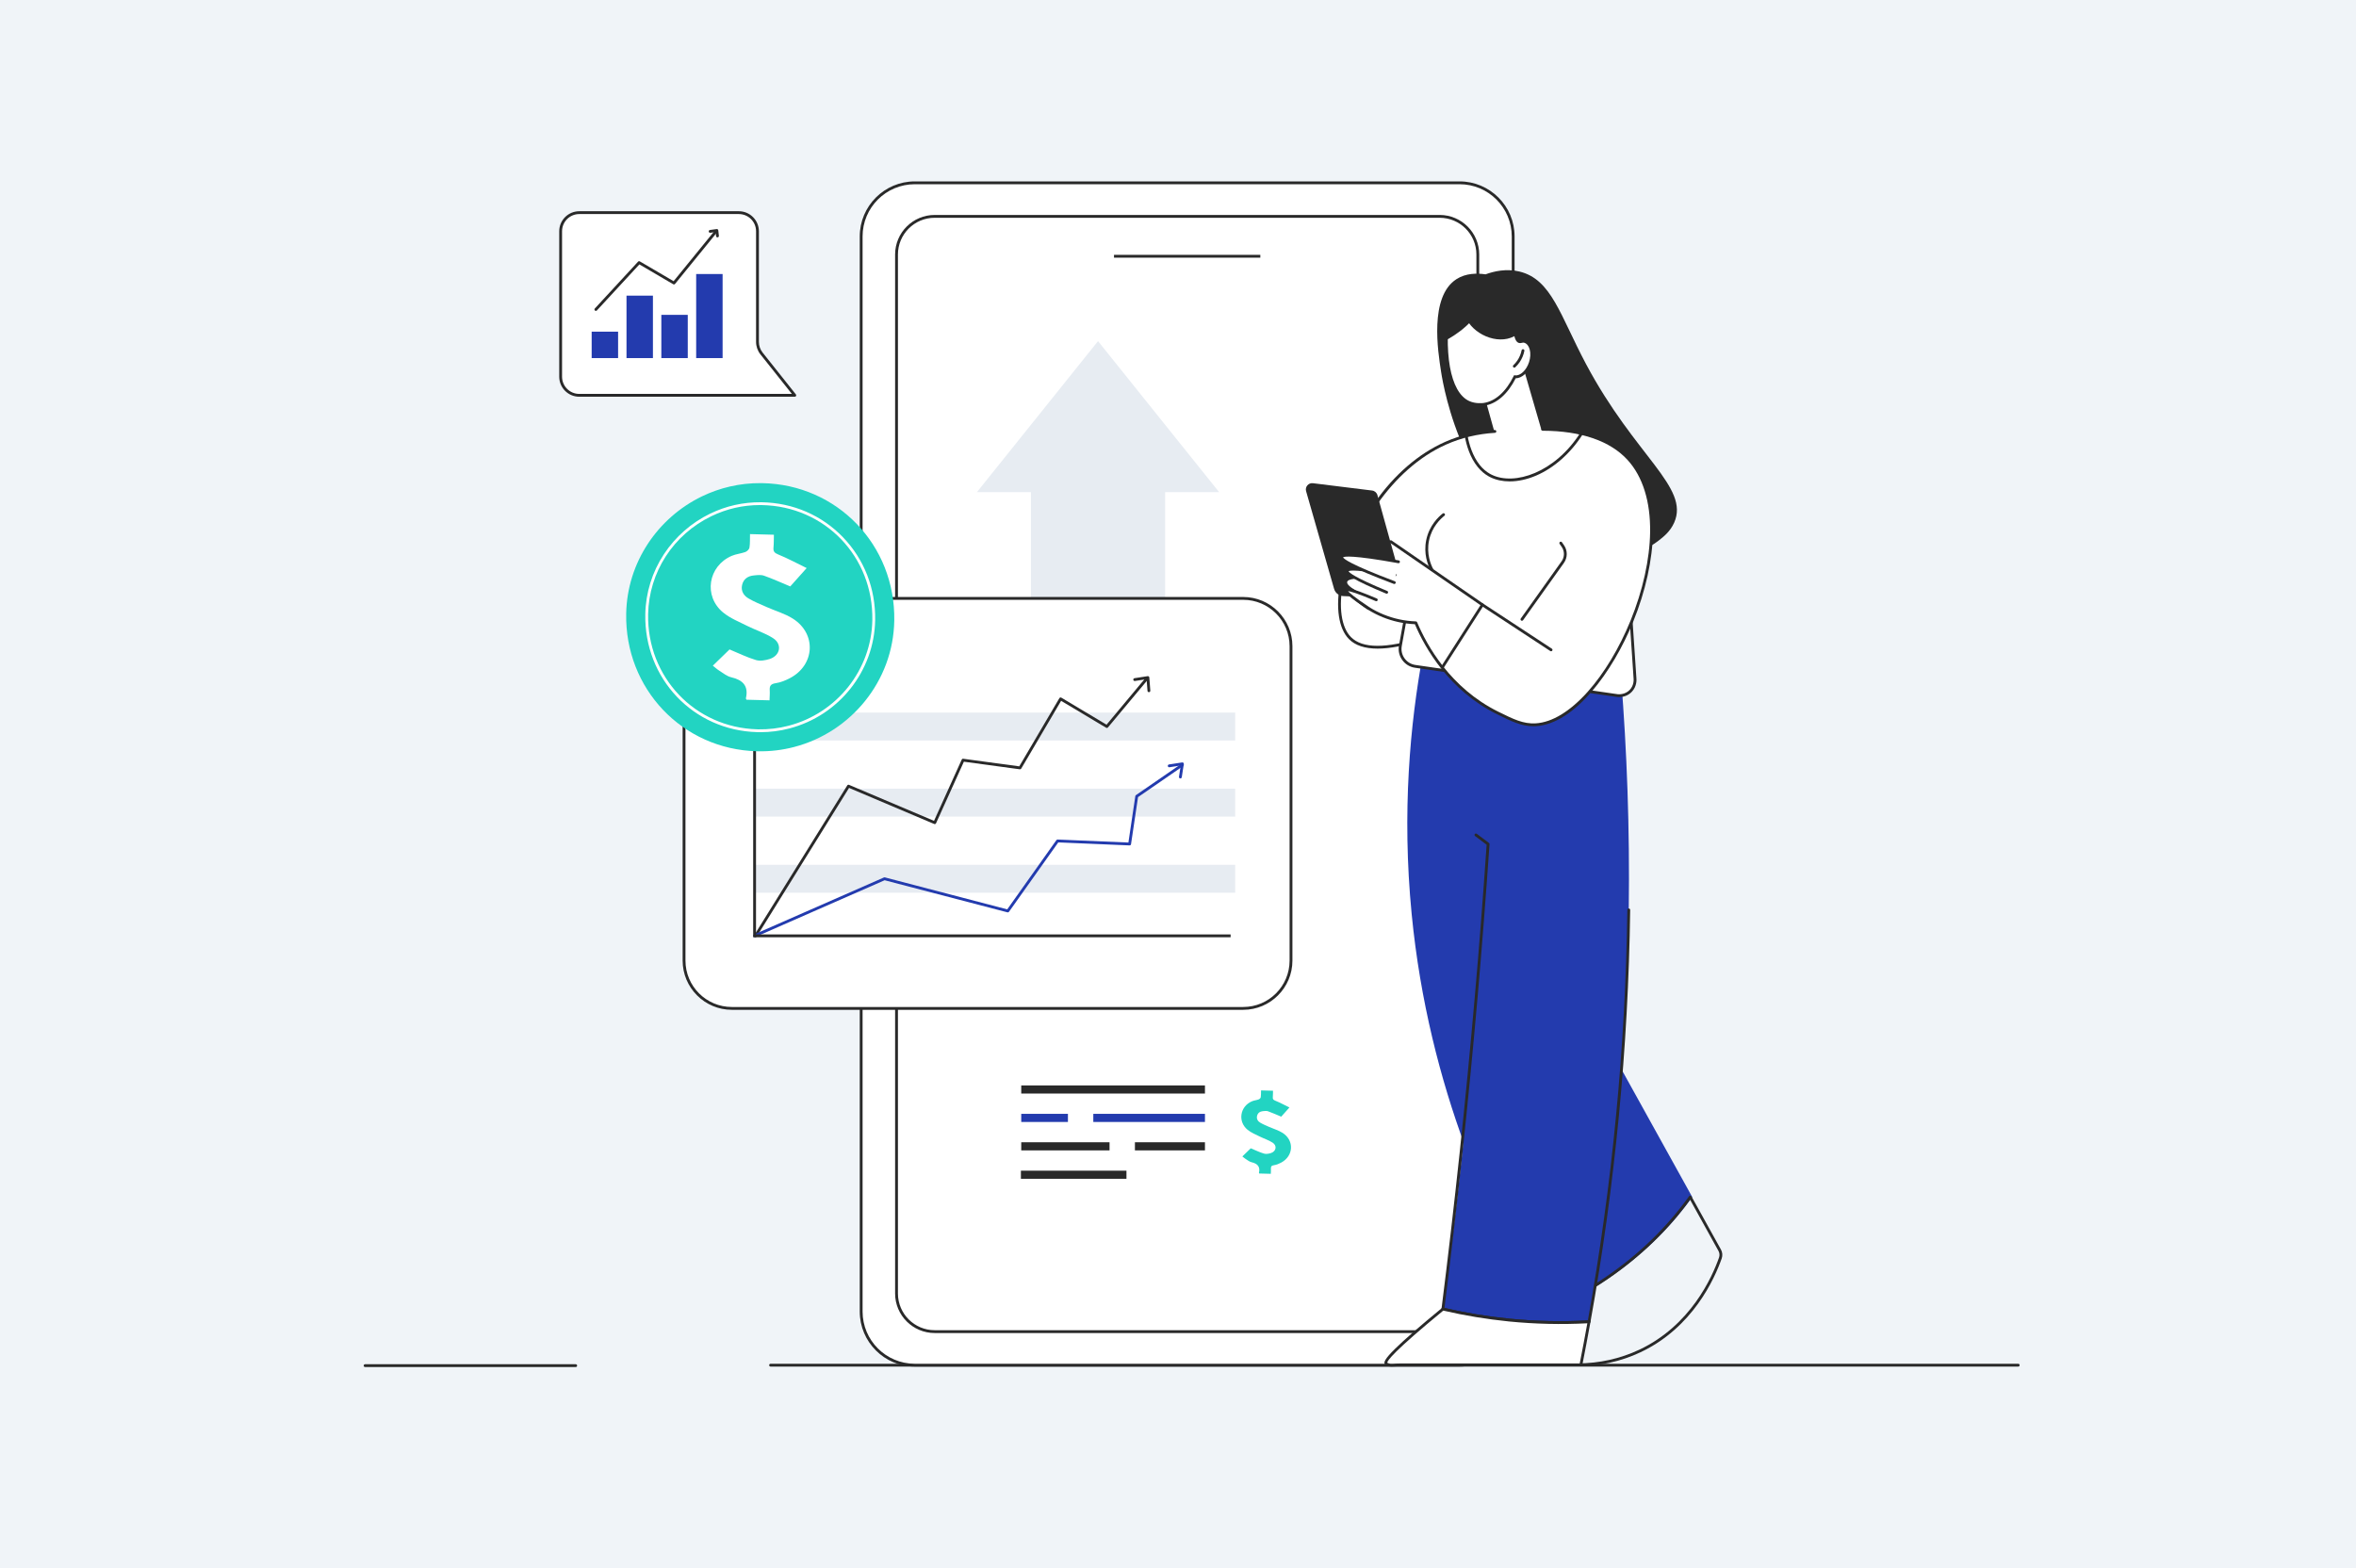 <svg width="2500" height="1664" viewBox="0 0 2500 1664" fill="none" xmlns="http://www.w3.org/2000/svg">
<path d="M2500 0H0V1664H2500V0Z" fill="#F0F4F8"></path>
<path d="M2141.58 1450.25H817.676C816.847 1450.25 816.176 1449.58 816.176 1448.75C816.176 1447.92 816.847 1447.25 817.676 1447.25H2141.58C2142.41 1447.25 2143.08 1447.92 2143.08 1448.75C2143.08 1449.58 2142.41 1450.25 2141.58 1450.25Z" fill="#292929"></path>
<path d="M610.891 1450.75H387.412C386.583 1450.75 385.912 1450.08 385.912 1449.25C385.912 1448.42 386.583 1447.75 387.412 1447.75H610.891C611.72 1447.75 612.391 1448.42 612.391 1449.25C612.391 1450.08 611.72 1450.75 610.891 1450.75Z" fill="#292929"></path>
<path d="M1548.77 194H970.673C939.262 194 913.799 219.463 913.799 250.874V1391.88C913.799 1423.29 939.262 1448.75 970.673 1448.75H1548.77C1580.18 1448.75 1605.65 1423.29 1605.65 1391.88V250.874C1605.65 219.463 1580.18 194 1548.77 194Z" fill="white"></path>
<path d="M1548.77 1450.25H970.674C938.486 1450.25 912.3 1424.06 912.3 1391.88V250.874C912.3 218.686 938.487 192.5 970.674 192.5H1548.77C1580.96 192.5 1607.15 218.686 1607.15 250.874V1391.88C1607.15 1424.06 1580.96 1450.25 1548.77 1450.25ZM970.673 195.5C940.139 195.5 915.299 220.341 915.299 250.874V1391.88C915.299 1422.41 940.14 1447.25 970.673 1447.25H1548.77C1579.3 1447.25 1604.15 1422.41 1604.15 1391.88V250.874C1604.15 220.34 1579.3 195.5 1548.77 195.5H970.673Z" fill="#292929"></path>
<path d="M1527.67 1414.64H991.774C968.638 1414.64 949.816 1395.82 949.816 1372.68V270.071C949.816 246.935 968.638 228.113 991.774 228.113H1527.67C1550.81 228.113 1569.63 246.936 1569.63 270.071V1372.68C1569.63 1395.81 1550.81 1414.64 1527.67 1414.64ZM991.774 231.113C970.292 231.113 952.816 248.59 952.816 270.071V1372.68C952.816 1394.16 970.293 1411.64 991.774 1411.64H1527.67C1549.15 1411.64 1566.63 1394.16 1566.63 1372.68V270.071C1566.63 248.589 1549.15 231.113 1527.67 231.113H991.774Z" fill="#292929"></path>
<path d="M1337.35 270.441H1182.09V273.441H1337.35V270.441Z" fill="#292929"></path>
<path d="M1293.62 522.244L1229.38 442.128L1165.14 362.013L1100.9 442.128L1036.65 522.244H1093.92V765.557H1236.35V522.244H1293.62Z" fill="#E7ECF2"></path>
<path d="M1319.2 635.034H776.572C748.565 635.034 725.861 657.738 725.861 685.745V1019.43C725.861 1047.44 748.565 1070.14 776.572 1070.14H1319.2C1347.21 1070.14 1369.91 1047.44 1369.91 1019.43V685.745C1369.91 657.738 1347.21 635.034 1319.2 635.034Z" fill="white"></path>
<path d="M1319.2 1071.64H776.572C747.783 1071.64 724.361 1048.22 724.361 1019.43V685.745C724.361 656.956 747.783 633.534 776.572 633.534H1319.2C1347.99 633.534 1371.41 656.956 1371.41 685.745V1019.43C1371.41 1048.22 1347.99 1071.64 1319.2 1071.64ZM776.572 636.534C749.437 636.534 727.361 658.61 727.361 685.745V1019.43C727.361 1046.57 749.437 1068.64 776.572 1068.64H1319.2C1346.33 1068.64 1368.41 1046.57 1368.41 1019.43V685.745C1368.41 658.61 1346.33 636.534 1319.2 636.534H776.572Z" fill="#292929"></path>
<path d="M1310.68 756.197H800.713V785.815H1310.68V756.197Z" fill="#E7ECF2"></path>
<path d="M1310.68 836.972H800.713V866.59H1310.68V836.972Z" fill="#E7ECF2"></path>
<path d="M1310.68 917.748H800.713V947.366H1310.68V917.748Z" fill="#E7ECF2"></path>
<path d="M801.67 994.638C801.404 994.638 801.134 994.568 800.89 994.418C800.183 993.987 799.959 993.064 800.391 992.356L800.811 991.668L899.062 833.489C899.453 832.861 900.242 832.611 900.921 832.899L991.118 871.1L1020.52 806.08C1020.79 805.476 1021.43 805.121 1022.09 805.212L1081.56 813.273L1124.14 740.897C1124.34 740.553 1124.67 740.303 1125.06 740.204C1125.44 740.106 1125.85 740.165 1126.2 740.371L1174.17 769.061L1215.82 719.156C1216.35 718.521 1217.3 718.435 1217.94 718.966C1218.57 719.497 1218.66 720.443 1218.13 721.079L1175.65 771.968C1175.18 772.534 1174.36 772.673 1173.73 772.294L1125.96 743.721L1083.64 815.655C1083.34 816.176 1082.75 816.464 1082.15 816.381L1022.79 808.336L993.248 873.671C992.913 874.413 992.045 874.752 991.296 874.434L900.933 836.163L803.366 993.241L802.952 993.92C802.669 994.383 802.176 994.638 801.67 994.638Z" fill="#292929"></path>
<path d="M800.714 994.552C800.137 994.552 799.588 994.218 799.34 993.657C799.006 992.898 799.349 992.013 800.108 991.68L801.486 991.077L937.966 931.183C938.275 931.047 938.62 931.02 938.948 931.105L1068.8 965.039L1120.97 891.57C1121.27 891.156 1121.75 890.917 1122.26 890.939L1197.38 894.113L1204.72 844.829C1204.78 844.418 1205.01 844.05 1205.35 843.814L1253.82 810.427C1254.5 809.959 1255.44 810.129 1255.91 810.812C1256.38 811.494 1256.2 812.428 1255.52 812.898L1207.59 845.915L1200.15 895.89C1200.04 896.65 1199.36 897.196 1198.6 897.168L1122.95 893.972L1070.65 967.62C1070.29 968.129 1069.65 968.362 1069.05 968.203L938.695 934.139L801.318 994.423C801.121 994.51 800.916 994.552 800.714 994.552Z" fill="#233BAE"></path>
<path d="M1305.83 994.638H799.213V713.827H802.213V991.638H1305.83V994.638Z" fill="#292929"></path>
<path d="M1219.13 734.542C1218.35 734.542 1217.69 733.944 1217.63 733.157L1216.68 720.769L1204.28 722.677C1203.46 722.809 1202.69 722.242 1202.57 721.423C1202.44 720.604 1203 719.839 1203.82 719.712L1217.82 717.558C1218.24 717.496 1218.66 717.606 1218.98 717.865C1219.31 718.125 1219.51 718.509 1219.55 718.925L1220.62 732.927C1220.69 733.753 1220.07 734.474 1219.24 734.538C1219.2 734.541 1219.17 734.542 1219.13 734.542H1219.13Z" fill="#292929"></path>
<path d="M1252.52 826.087C1252.44 826.087 1252.37 826.082 1252.29 826.069C1251.47 825.943 1250.91 825.177 1251.04 824.358L1252.88 812.378L1240.9 814.221C1240.08 814.347 1239.31 813.786 1239.19 812.967C1239.06 812.148 1239.62 811.383 1240.44 811.256L1254.44 809.102C1254.91 809.029 1255.4 809.185 1255.73 809.524C1256.07 809.862 1256.23 810.34 1256.16 810.813L1254 824.815C1253.89 825.556 1253.25 826.086 1252.52 826.086L1252.52 826.087Z" fill="#233BAE"></path>
<path d="M808.732 512.724C808.295 512.719 807.858 512.714 807.421 512.709C785.032 512.525 763.732 517.625 744.729 526.814C698.215 549.349 665.514 596.496 664.467 651.158C662.923 730.882 724.112 795.196 803.167 797.249C803.543 797.268 803.928 797.271 804.302 797.278C817.524 797.52 830.389 795.932 842.623 792.727C902.694 777.104 947.873 723.018 948.936 658.544C950.256 578.447 888.396 514.115 808.732 512.724Z" fill="#22D4C2"></path>
<path d="M806.884 777.011C806.136 777.011 805.39 777.005 804.641 776.991L804.463 776.988C804.188 776.984 803.907 776.979 803.632 776.965C735.657 775.2 683.421 720.185 684.747 651.718C685.181 629.077 692.025 607.067 704.54 588.068C716.707 569.598 733.659 554.738 753.564 545.094C770.478 536.914 788.573 532.855 807.322 532.999L808.438 533.012H808.446C841.477 533.589 872.069 546.804 894.587 570.223C917.103 593.64 929.202 624.823 928.654 658.028C927.763 712.048 890.279 759.363 837.498 773.09C827.552 775.695 817.262 777.013 806.883 777.013L806.884 777.011ZM806.294 535.994C788.36 535.994 771.066 539.962 754.871 547.794C714.319 567.44 688.598 607.283 687.746 651.775C686.452 718.571 737.405 772.244 803.746 773.966C804.024 773.98 804.27 773.984 804.513 773.987L804.696 773.99C815.561 774.181 826.342 772.907 836.741 770.184C888.225 756.795 924.786 710.653 925.655 657.975C926.763 590.751 875.256 537.177 808.394 536.01L807.294 535.997C806.961 535.994 806.626 535.993 806.294 535.993V535.994Z" fill="white"></path>
<path d="M841.402 656.558C866.594 672.579 864.753 705.698 838.268 719.622C833.529 722.116 828.277 724.262 823.026 725.036C817.863 725.803 816.465 727.923 816.78 732.61C817 736.01 816.652 739.447 816.553 743.2C807.861 742.973 799.917 742.771 792.114 742.563C791.804 741.863 791.411 741.425 791.49 741.087C794.532 727.83 788.166 721.596 775.856 718.715C771.392 717.672 767.411 714.368 763.368 711.821C760.819 710.223 758.573 708.147 756.395 706.428C762.823 700.185 769.021 694.174 774.129 689.2C783.833 693.215 792.762 697.659 802.169 700.457C806.577 701.768 812.219 700.791 816.798 699.308C827.972 695.661 830.228 683.707 820.475 677.345C812.044 671.854 802.054 668.801 792.961 664.252C784.255 659.886 774.896 656.154 767.469 650.105C746.163 632.768 751.264 600.639 776.561 589.84C781.091 587.906 786.262 587.521 790.906 585.806C792.742 585.127 794.974 582.949 795.268 581.166C795.992 576.709 795.708 572.105 795.846 566.805C804.578 567.036 812.366 567.234 821.201 567.468C821.071 572.113 821.193 576.625 820.773 581.065C820.376 585.205 821.796 586.799 825.829 588.438C835.787 592.498 845.296 597.646 855.969 602.842C849.094 610.531 843.491 616.794 838.557 622.319C828.946 618.322 819.964 614.21 810.681 610.935C807.41 609.78 803.374 610.309 799.752 610.681C793.607 611.296 788.958 614.423 787.472 620.691C785.978 627.038 789.069 632.041 794.229 635.056C800.35 638.639 807.012 641.32 813.53 644.212C822.824 648.344 832.93 651.166 841.403 656.558H841.402Z" fill="white"></path>
<path d="M1576.33 291.13C1567.43 289.849 1555.5 289.763 1545.42 296.282C1516.61 314.903 1525.74 372.642 1529.23 394.933C1531.88 411.853 1554.24 542.33 1654.34 579.624C1664.45 583.392 1721.78 603.128 1759.36 574.181C1764.99 569.844 1772.23 564.266 1776.51 554.601C1793.17 516.975 1735.21 484.541 1682.94 386.294C1655.45 334.612 1646.34 296.404 1612.39 288.186C1598.33 284.783 1585.32 287.861 1576.33 291.13Z" fill="#292929"></path>
<path d="M1640.03 459.71H1637.73L1617 386.578L1568.06 400.455L1584.87 459.71H1576.89L1504.57 499.773L1573.75 566.008L1681.2 514.492L1640.03 459.71Z" fill="white"></path>
<path d="M1637.05 455.615C1630.36 432.603 1623.68 409.59 1617 386.578L1568.06 400.455C1573.39 419.578 1578.73 438.7 1584.06 457.823C1557.56 471.806 1531.07 485.789 1504.57 499.772L1573.75 566.008L1681.2 514.491C1666.48 494.866 1651.76 475.24 1637.05 455.615Z" fill="white"></path>
<path d="M1573.75 567.508C1573.38 567.508 1573 567.365 1572.72 567.091L1503.54 500.855C1503.19 500.522 1503.02 500.041 1503.09 499.564C1503.15 499.086 1503.45 498.67 1503.87 498.445L1582.29 457.06L1566.62 400.857C1566.39 400.062 1566.86 399.236 1567.65 399.011L1616.59 385.134C1617.38 384.907 1618.21 385.366 1618.44 386.158L1638.41 454.932L1682.4 513.59C1682.67 513.949 1682.77 514.41 1682.66 514.847C1682.55 515.283 1682.26 515.648 1681.85 515.843L1574.4 567.36C1574.2 567.459 1573.97 567.508 1573.75 567.508ZM1507.11 500.128L1574.04 564.207L1678.91 513.929L1635.84 456.515C1635.74 456.371 1635.66 456.207 1635.6 456.034L1615.97 388.428L1569.91 401.491L1585.5 457.421C1585.69 458.101 1585.38 458.821 1584.76 459.151L1507.11 500.129V500.128Z" fill="#292929"></path>
<path d="M1586.26 457.823C1574.88 458.508 1555.41 460.847 1534.01 470.334C1443.36 510.532 1399.08 643.238 1432.45 677.137C1441.03 685.854 1460.08 693.458 1508.99 677.873L1586.26 457.823Z" fill="white"></path>
<path d="M1461.83 688.323C1448.21 688.323 1438.03 684.945 1431.38 678.19C1420.37 667.008 1417.08 644.738 1422.33 617.089C1427.57 589.573 1440.84 559.075 1458.75 533.415C1479.49 503.713 1505.3 481.427 1533.4 468.964C1549.79 461.699 1567.54 457.447 1586.18 456.327C1586.99 456.28 1587.71 456.907 1587.76 457.734C1587.81 458.561 1587.18 459.272 1586.35 459.321C1568.08 460.421 1550.67 464.588 1534.62 471.706C1476.13 497.644 1435.34 564.758 1425.28 617.65C1420.21 644.317 1423.21 665.616 1433.52 676.086C1445.58 688.342 1470.82 688.462 1508.53 676.445C1509.33 676.193 1510.17 676.63 1510.42 677.419C1510.67 678.209 1510.23 679.052 1509.44 679.304C1490.57 685.318 1474.67 688.324 1461.83 688.325L1461.83 688.323Z" fill="#292929"></path>
<path d="M1489.6 626.323C1490.82 630.708 1487.42 635.007 1482.87 634.831C1463.72 634.087 1444.57 633.344 1425.42 632.6C1420.82 632.387 1416.88 629.269 1415.61 624.85L1385.93 521.266C1384.61 516.659 1388.42 512.201 1393.18 512.79L1455.97 520.564C1458.66 520.897 1460.89 522.819 1461.61 525.435C1470.94 559.064 1480.27 592.694 1489.6 626.323Z" fill="#292929"></path>
<path d="M1441.44 633.978L1441.12 634.927L1469.83 644.494L1470.14 643.546L1441.44 633.978Z" fill="#233BAE"></path>
<path d="M1497.95 970.041C1516.03 1155.26 1583.37 1299.74 1639.78 1393.33C1660.45 1384.33 1683.77 1372.26 1707.46 1356.04C1749.94 1326.95 1777.85 1295.31 1795.69 1270.34C1749.2 1186.43 1702.69 1102.52 1656.18 1018.61L1705.49 808.867L1509.73 694.801C1496.42 767.488 1487.37 861.64 1497.95 970.041Z" fill="#233BAE"></path>
<path d="M1622.69 1401.83C1622.08 1401.83 1621.51 1401.46 1621.29 1400.86C1620.99 1400.09 1621.37 1399.22 1622.15 1398.93C1627.86 1396.73 1633.59 1394.39 1639.18 1391.95C1639.93 1391.62 1640.82 1391.97 1641.15 1392.73C1641.48 1393.49 1641.14 1394.37 1640.38 1394.7C1634.75 1397.15 1628.98 1399.52 1623.22 1401.73C1623.05 1401.79 1622.86 1401.83 1622.69 1401.83Z" fill="#292929"></path>
<path d="M1673.16 1449.92C1672.67 1449.92 1672.21 1449.67 1671.93 1449.27C1659.49 1431.22 1647.51 1412.66 1636.34 1394.1C1636.11 1393.73 1636.06 1393.28 1636.19 1392.87C1636.33 1392.46 1636.63 1392.12 1637.02 1391.95C1661 1381.52 1683.69 1369.03 1704.45 1354.8C1739.37 1330.9 1768.93 1302.19 1792.32 1269.47C1792.62 1269.05 1793.1 1268.81 1793.63 1268.85C1794.14 1268.88 1794.6 1269.17 1794.85 1269.62L1826.12 1326.03C1827.73 1328.94 1828.03 1332.4 1826.93 1335.51C1819.52 1356.72 1796.29 1408.9 1740.77 1435.05C1719.88 1444.9 1697.13 1449.9 1673.17 1449.92L1673.16 1449.92ZM1639.79 1394.02C1650.55 1411.81 1662.03 1429.59 1673.95 1446.91C1697.19 1446.79 1719.23 1441.89 1739.49 1432.34C1793.99 1406.66 1816.81 1355.37 1824.1 1334.51C1824.91 1332.21 1824.69 1329.65 1823.49 1327.48L1793.38 1273.14C1770.01 1305.34 1740.67 1333.64 1706.15 1357.28C1685.68 1371.3 1663.36 1383.65 1639.79 1394.02Z" fill="#292929"></path>
<path d="M1531.1 1389.21H1531.11C1551.78 1394.05 1575.26 1398.27 1601.25 1400.87C1632.98 1404.02 1661.63 1404.08 1686.17 1402.7C1709.28 1274.6 1726.13 1127.84 1728.31 965.626C1729.47 878.41 1726.27 796.256 1720.21 719.821L1566.39 791.948C1570.32 797.947 1574.24 803.957 1578.17 809.966C1576.41 889.481 1572.65 972.378 1566.39 1058.36C1557.92 1174.88 1545.74 1285.32 1531.1 1389.21Z" fill="#233BAE"></path>
<path d="M1655.56 1405.05C1637.37 1405.05 1619.15 1404.15 1601.1 1402.36C1577.49 1400 1553.82 1396.07 1530.76 1390.67C1529.96 1390.48 1529.46 1389.68 1529.65 1388.87C1529.83 1388.06 1530.64 1387.56 1531.45 1387.75C1554.38 1393.12 1577.92 1397.03 1601.4 1399.37C1629.07 1402.12 1657.16 1402.76 1684.91 1401.26C1710.76 1257.54 1724.86 1110.97 1726.81 965.606C1726.82 964.785 1727.49 964.127 1728.31 964.127H1728.33C1729.16 964.138 1729.82 964.818 1729.81 965.648C1727.85 1111.57 1713.67 1258.7 1687.65 1402.96C1687.53 1403.65 1686.95 1404.16 1686.26 1404.19C1676.06 1404.77 1665.82 1405.05 1655.56 1405.05Z" fill="#292929"></path>
<path d="M1531.11 1390.71H1531.09C1530.66 1390.71 1530.25 1390.53 1529.97 1390.2C1529.68 1389.88 1529.55 1389.45 1529.61 1389.02C1543.41 1279.49 1555.29 1168.19 1564.9 1058.22C1569.58 1004.62 1573.82 950.205 1577.51 896.459L1565.24 887.256C1564.58 886.759 1564.44 885.818 1564.94 885.156C1565.44 884.494 1566.38 884.36 1567.04 884.856L1579.97 894.548C1580.37 894.854 1580.6 895.344 1580.56 895.851C1576.86 949.879 1572.59 1004.6 1567.88 1058.49C1558.28 1168.45 1546.4 1279.74 1532.6 1389.27C1532.57 1390.07 1531.92 1390.71 1531.11 1390.71H1531.11Z" fill="#292929"></path>
<path d="M1470.72 1446.94C1471.38 1447.89 1474.18 1448.87 1477.03 1448.74C1480.56 1448.58 1484.1 1448.41 1487.63 1448.41H1677.53C1680.49 1433.46 1683.37 1418.22 1686.17 1402.7C1661.63 1404.07 1632.98 1404.02 1601.25 1400.86C1575.26 1398.27 1551.77 1394.05 1531.11 1389.21H1531.1C1481.18 1430.19 1468.76 1444.12 1470.72 1446.94Z" fill="white"></path>
<path d="M1476.55 1450.25C1473.83 1450.25 1470.59 1449.38 1469.49 1447.8C1468.07 1445.75 1469.38 1442.17 1480.4 1431.32C1490.26 1421.61 1507 1407.06 1530.14 1388.05L1530.56 1387.71L1531.45 1387.75C1554.38 1393.12 1577.92 1397.03 1601.4 1399.37C1629.46 1402.16 1657.96 1402.78 1686.09 1401.2L1687.99 1401.09L1687.65 1402.96C1684.9 1418.19 1681.99 1433.58 1679 1448.71L1678.76 1449.91H1487.63C1484.11 1449.91 1480.55 1450.08 1477.1 1450.24C1476.92 1450.24 1476.73 1450.25 1476.55 1450.25ZM1472.02 1446.15C1472.55 1446.58 1474.58 1447.34 1476.96 1447.24C1480.44 1447.08 1484.04 1446.91 1487.63 1446.91H1676.29C1679.08 1432.82 1681.79 1418.49 1684.36 1404.3C1656.69 1405.75 1628.69 1405.1 1601.1 1402.36C1577.73 1400.02 1554.31 1396.15 1531.48 1390.84C1478.36 1434.48 1472.09 1444.06 1472.02 1446.15L1472.02 1446.15Z" fill="#292929"></path>
<path d="M1492.8 647.699L1485.96 685.281C1484.07 695.708 1491.2 705.627 1501.69 707.144L1716.53 738.221C1717.39 738.312 1724.96 738.977 1730.51 733.069C1735.64 727.613 1735.03 720.818 1734.93 719.822C1732.47 683.27 1730.02 646.717 1727.57 610.165L1492.8 647.699Z" fill="white"></path>
<path d="M1717.99 739.791C1717.24 739.791 1716.68 739.746 1716.37 739.713L1501.48 708.629C1496 707.837 1491.2 704.925 1487.97 700.431C1484.73 695.936 1483.5 690.461 1484.49 685.014L1491.32 647.431L1494.27 647.968L1487.44 685.55C1486.6 690.189 1487.65 694.851 1490.4 698.679C1493.16 702.506 1497.24 704.986 1501.91 705.66L1716.74 736.737C1717.46 736.813 1724.41 737.374 1729.42 732.042C1733.95 727.224 1733.56 721.149 1733.43 719.98L1726.07 610.266L1729.06 610.065L1736.42 719.722C1736.62 721.628 1736.89 728.469 1731.6 734.097C1726.91 739.086 1720.97 739.791 1717.99 739.791Z" fill="#292929"></path>
<path d="M1637.05 455.615C1694.61 455.724 1718.98 476.976 1728.3 487.261C1796.57 562.542 1706.5 764.492 1629.69 769.131C1616.14 769.949 1605.17 764.521 1589.21 756.62C1534.27 729.435 1510.34 679.916 1502.37 660.946C1494.32 660.675 1481.83 659.293 1467.78 653.586C1454.04 648.006 1444.27 640.512 1438.34 635.187L1637.05 455.615Z" fill="white"></path>
<path d="M1627.04 770.711C1614.3 770.711 1603.34 765.287 1588.54 757.964C1537.5 732.703 1512.11 687.635 1501.36 662.408C1489.6 661.904 1478.12 659.405 1467.21 654.975C1456.22 650.512 1446.17 644.229 1437.33 636.303C1436.72 635.75 1436.67 634.801 1437.22 634.185C1437.77 633.569 1438.72 633.516 1439.34 634.071C1447.91 641.765 1457.67 647.863 1468.34 652.196C1479.21 656.613 1490.68 659.052 1502.42 659.447C1503 659.467 1503.52 659.825 1503.75 660.364C1514.12 685.025 1539.1 730.149 1589.87 755.275C1605.88 763.195 1616.47 768.423 1629.59 767.633C1646.98 766.583 1666.02 755.03 1684.65 734.224C1702.11 714.715 1718.31 687.833 1730.25 658.532C1743.24 626.665 1750.6 593.292 1750.98 564.561C1751.41 532.284 1743.18 505.902 1727.19 488.268C1708.78 467.964 1677.61 457.191 1637.04 457.114C1636.21 457.113 1635.54 456.44 1635.55 455.611C1635.55 454.784 1636.22 454.114 1637.05 454.114H1637.05C1678.48 454.193 1710.42 465.306 1729.41 486.252C1745.92 504.459 1754.42 531.551 1753.98 564.601C1753.59 593.697 1746.15 627.458 1733.03 659.664C1711.25 713.108 1670.88 768.146 1629.78 770.628C1628.85 770.684 1627.94 770.711 1627.04 770.711Z" fill="#292929"></path>
<path d="M1531.07 708.811C1530.79 708.811 1530.51 708.735 1530.26 708.574C1529.56 708.127 1529.36 707.2 1529.8 706.502L1570.97 642.224L1475.02 576.075C1474.34 575.605 1474.17 574.671 1474.64 573.989C1475.11 573.306 1476.04 573.135 1476.72 573.606L1573.87 640.578C1574.53 641.037 1574.72 641.941 1574.28 642.622L1532.33 708.121C1532.04 708.568 1531.56 708.812 1531.07 708.812V708.811Z" fill="#292929"></path>
<path d="M1614.97 658.767C1614.66 658.767 1614.36 658.677 1614.1 658.489C1613.42 658.008 1613.26 657.072 1613.74 656.397L1657.06 595.628C1660.28 591.108 1660.33 584.999 1657.19 580.426L1654.94 577.162C1654.47 576.479 1654.65 575.546 1655.33 575.077C1656.01 574.608 1656.95 574.78 1657.42 575.463L1659.66 578.727C1663.52 584.335 1663.45 591.827 1659.5 597.369L1616.19 658.138C1615.9 658.549 1615.43 658.767 1614.97 658.767Z" fill="#292929"></path>
<path d="M1645.87 691.148C1645.59 691.148 1645.31 691.068 1645.05 690.902L1572.19 643.065C1571.5 642.61 1571.31 641.68 1571.76 640.988C1572.22 640.295 1573.15 640.103 1573.84 640.557L1646.7 688.394C1647.39 688.849 1647.58 689.779 1647.13 690.471C1646.84 690.91 1646.36 691.148 1645.87 691.148Z" fill="#292929"></path>
<path d="M1519.29 605.778C1518.76 605.778 1518.23 605.487 1517.97 604.977C1514.98 599.315 1510.42 587.641 1513.41 573.066C1516.6 557.493 1526.69 548.218 1530.88 544.954C1531.53 544.446 1532.48 544.562 1532.99 545.215C1533.5 545.868 1533.38 546.811 1532.73 547.32C1528.8 550.38 1519.34 559.073 1516.35 573.668C1513.44 587.838 1518.37 599.305 1520.62 603.577C1521.01 604.31 1520.72 605.217 1519.99 605.603C1519.77 605.721 1519.53 605.777 1519.29 605.777V605.778Z" fill="#292929"></path>
<path d="M1617.98 362.345C1615.44 361.533 1614.03 362.966 1612.26 362.51C1608.13 361.449 1604.98 350.523 1608.34 309.162C1585.04 311.615 1561.73 314.068 1538.43 316.522C1529.84 371.741 1536.22 416.768 1558.3 426.915C1565.64 430.289 1573.53 429.259 1574.49 429.123C1587.68 427.25 1599.34 416.4 1607.5 399.805C1613.77 400.631 1620.88 394.261 1623.94 384.737C1627.23 374.48 1624.56 364.455 1617.98 362.346V362.345Z" fill="white"></path>
<path d="M1570.46 430.875C1567.1 430.875 1562.29 430.401 1557.67 428.276C1535.71 418.185 1527.77 375.275 1536.94 316.29L1537.12 315.149L1609.98 307.48L1609.84 309.283C1606.16 354.418 1610.57 360.526 1612.63 361.057C1613.04 361.16 1613.46 361.072 1614.18 360.905C1615.21 360.665 1616.62 360.337 1618.44 360.917C1622.12 362.098 1624.85 365.359 1626.11 370.1C1627.31 374.603 1627.04 379.964 1625.37 385.195C1622.29 394.783 1615.11 401.495 1608.39 401.374C1599.8 418.371 1587.86 428.739 1574.7 430.607C1574.11 430.691 1572.57 430.876 1570.47 430.876L1570.46 430.875ZM1539.73 317.891C1531.19 374.053 1538.69 416.25 1558.92 425.55C1565.67 428.652 1572.9 427.831 1574.28 427.636C1586.66 425.878 1597.98 415.758 1606.15 399.141L1606.63 398.176L1607.69 398.316C1613.24 399.055 1619.75 392.881 1622.51 384.277C1624.01 379.587 1624.26 374.825 1623.21 370.87C1622.22 367.152 1620.19 364.631 1617.52 363.772C1616.49 363.443 1615.74 363.621 1614.86 363.826C1614 364.026 1613.02 364.255 1611.88 363.961C1607.6 362.86 1603.17 355.781 1606.7 310.841L1539.73 317.89L1539.73 317.891Z" fill="#292929"></path>
<path d="M1601.94 510.877C1594.5 510.877 1587.57 509.423 1581.57 506.5C1580.95 506.205 1580.3 505.866 1579.64 505.497C1575.29 503.057 1571.37 499.696 1567.98 495.505C1559.83 485.473 1556.08 472.411 1554.37 463.219L1557.32 462.67C1558.97 471.519 1562.56 484.071 1570.31 493.616C1573.46 497.511 1577.09 500.627 1581.11 502.88C1581.71 503.217 1582.3 503.525 1582.88 503.798C1606.98 515.555 1649.79 501.85 1676.96 459.225L1679.49 460.837C1666.66 480.964 1649.1 496.542 1630.03 504.699C1620.43 508.808 1610.82 510.876 1601.94 510.876V510.877Z" fill="#292929"></path>
<path d="M1457.84 614.213C1439.79 613.12 1430.35 614.224 1429.51 617.525C1428.41 621.805 1441.78 629.776 1469.62 641.442L1457.84 614.213Z" fill="white"></path>
<path d="M1471.46 628.564C1434.93 613.382 1428.86 607.929 1429.51 605.749C1430.17 603.531 1438.52 602.226 1480.29 610.165L1471.46 628.564Z" fill="white"></path>
<path d="M1471.45 630.065C1471.26 630.065 1471.07 630.028 1470.88 629.95C1454.44 623.117 1442.63 617.607 1435.78 613.574C1429.63 609.957 1427.4 607.567 1428.07 605.323C1428.72 603.136 1429.93 599.068 1480.57 608.693C1481.38 608.848 1481.92 609.633 1481.76 610.447C1481.61 611.26 1480.82 611.796 1480.01 611.64C1439.36 603.915 1432.24 605.361 1431.01 606.198C1431.56 607.52 1436.44 612.389 1472.03 627.18C1472.8 627.498 1473.16 628.376 1472.84 629.141C1472.6 629.718 1472.04 630.066 1471.45 630.066L1471.45 630.065Z" fill="#292929"></path>
<path d="M1452.24 645.639C1430.89 631.369 1427.74 627.329 1428.45 626.188C1429.18 625.027 1434.71 625.57 1460.42 636.524L1452.24 645.639Z" fill="white"></path>
<path d="M1452.24 647.139C1451.96 647.139 1451.67 647.057 1451.41 646.886C1441.78 640.453 1434.94 635.485 1431.09 632.12C1427.85 629.294 1426.06 627.183 1427.18 625.393C1428.15 623.839 1429.48 621.71 1461.01 635.144C1461.78 635.469 1462.13 636.35 1461.8 637.112C1461.48 637.874 1460.6 638.23 1459.84 637.904C1439.56 629.263 1432.7 627.506 1430.39 627.272C1431.79 628.984 1436.62 633.398 1453.08 644.393C1453.77 644.853 1453.95 645.785 1453.49 646.474C1453.2 646.907 1452.73 647.14 1452.24 647.14V647.139Z" fill="#292929"></path>
<path d="M1483.97 596.182C1432.64 586.938 1424.23 588.812 1423.62 591.03C1423 593.258 1429.29 599.274 1479.55 618.26L1483.97 596.182Z" fill="white"></path>
<path d="M1479.55 619.761C1479.37 619.761 1479.2 619.73 1479.02 619.664C1456.76 611.255 1440.87 604.533 1431.8 599.685C1424.29 595.673 1421.5 593.05 1422.17 590.63C1422.83 588.268 1424.05 583.869 1484.23 594.706C1485.05 594.852 1485.59 595.633 1485.44 596.448C1485.3 597.264 1484.51 597.81 1483.7 597.658C1434.72 588.837 1426.49 590.504 1425.14 591.451C1425.82 592.979 1432.17 598.757 1480.08 616.857C1480.86 617.15 1481.25 618.015 1480.96 618.791C1480.73 619.391 1480.16 619.761 1479.55 619.761Z" fill="#292929"></path>
<path d="M1556.99 305.957C1555.31 309.389 1549.42 322.413 1554.87 335.902C1562.45 354.62 1588.62 366.218 1606.45 357C1617.44 351.315 1623.17 338.79 1623.4 327.735C1623.64 316.798 1618.46 308.864 1616.34 305.956H1556.99V305.957Z" fill="#292929"></path>
<path d="M1581.48 311.001C1577.43 319.821 1569.78 333.403 1555.91 345.938C1547.1 353.896 1538.35 359.117 1531.44 362.517V331.607C1534.87 322.776 1538.3 313.944 1541.74 305.113L1581.48 311.001Z" fill="#292929"></path>
<path d="M1606.87 390.144C1606.47 390.144 1606.07 389.984 1605.78 389.669C1605.21 389.064 1605.24 388.115 1605.85 387.549C1607.43 386.071 1608.84 384.423 1610.05 382.649C1612.26 379.393 1613.8 375.739 1614.6 371.787C1614.77 370.974 1615.56 370.449 1616.37 370.616C1617.18 370.781 1617.71 371.573 1617.54 372.385C1616.66 376.73 1614.97 380.751 1612.53 384.338C1611.19 386.294 1609.64 388.111 1607.9 389.74C1607.61 390.01 1607.24 390.144 1606.87 390.144Z" fill="#292929"></path>
<path d="M843.384 419.524L808.063 375.105C805.284 371.611 803.772 367.278 803.772 362.813V245.411C803.772 234.504 794.93 225.662 784.023 225.662H614.655C603.748 225.662 594.906 234.504 594.906 245.411V399.774C594.906 410.681 603.748 419.523 614.655 419.523L843.384 419.524Z" fill="white"></path>
<path d="M843.384 421.024H614.655C602.939 421.024 593.407 411.492 593.407 399.775V245.412C593.407 233.695 602.939 224.163 614.655 224.163H784.023C795.74 224.163 805.272 233.695 805.272 245.412V362.814C805.272 366.923 806.68 370.957 809.237 374.172L844.558 418.591C844.916 419.042 844.985 419.658 844.735 420.177C844.485 420.696 843.96 421.025 843.384 421.025V421.024ZM614.655 227.163C604.593 227.163 596.407 235.35 596.407 245.412V399.775C596.407 409.838 604.593 418.024 614.655 418.024H840.275L806.889 376.039C803.911 372.295 802.272 367.598 802.272 362.814V245.412C802.272 235.349 794.085 227.163 784.023 227.163H614.655Z" fill="#292929"></path>
<path d="M655.874 351.977H627.833V380.018H655.874V351.977Z" fill="#233BAE"></path>
<path d="M692.837 313.739H664.796V380.018H692.837V313.739Z" fill="#233BAE"></path>
<path d="M729.8 334.132H701.759V380.018H729.8V334.132Z" fill="#233BAE"></path>
<path d="M766.764 290.796H738.723V380.018H766.764V290.796Z" fill="#233BAE"></path>
<path d="M632.293 329.897C631.929 329.897 631.564 329.766 631.276 329.499C630.668 328.938 630.63 327.988 631.192 327.379L677.077 277.67C677.555 277.152 678.329 277.038 678.938 277.394L714.791 298.411L758.59 244.601C759.113 243.958 760.057 243.863 760.7 244.384C761.343 244.907 761.44 245.852 760.917 246.494L716.306 301.302C715.839 301.875 715.023 302.024 714.384 301.649L678.463 280.592L633.397 329.414C633.102 329.734 632.699 329.896 632.294 329.896L632.293 329.897Z" fill="#292929"></path>
<path d="M761.327 251.92C760.573 251.92 759.924 251.353 759.838 250.586L759.358 246.269L753.757 247.034C752.936 247.14 752.18 246.573 752.068 245.752C751.956 244.931 752.53 244.174 753.351 244.061L760.476 243.086C760.876 243.03 761.282 243.142 761.601 243.39C761.92 243.639 762.125 244.005 762.17 244.407L762.82 250.254C762.912 251.078 762.319 251.818 761.495 251.91C761.438 251.916 761.383 251.92 761.327 251.92Z" fill="#292929"></path>
<path d="M1278.6 1151.89H1083.66V1160.5H1278.6V1151.89Z" fill="#292929"></path>
<path d="M1133.2 1182.04H1083.66V1190.66H1133.2V1182.04Z" fill="#233BAE"></path>
<path d="M1278.6 1182.04H1160.13V1190.66H1278.6V1182.04Z" fill="#233BAE"></path>
<path d="M1177.36 1212.2H1083.66V1220.82H1177.36V1212.2Z" fill="#292929"></path>
<path d="M1278.6 1212.2H1204.29V1220.82H1278.6V1212.2Z" fill="#292929"></path>
<path d="M1195.31 1242.36H1083.3V1250.97H1195.31V1242.36Z" fill="#292929"></path>
<path d="M1360.95 1202.21C1373.59 1210.25 1372.67 1226.86 1359.38 1233.85C1357 1235.1 1354.37 1236.18 1351.73 1236.56C1349.14 1236.95 1348.44 1238.01 1348.6 1240.36C1348.71 1242.07 1348.53 1243.79 1348.48 1245.68C1344.12 1245.56 1340.14 1245.46 1336.22 1245.36C1336.07 1245.01 1335.87 1244.79 1335.91 1244.62C1337.44 1237.97 1334.24 1234.84 1328.07 1233.39C1325.83 1232.87 1323.83 1231.21 1321.8 1229.93C1320.52 1229.13 1319.4 1228.09 1318.3 1227.23C1321.53 1224.1 1324.64 1221.08 1327.2 1218.59C1332.07 1220.6 1336.55 1222.83 1341.27 1224.23C1343.48 1224.89 1346.31 1224.4 1348.61 1223.66C1354.21 1221.83 1355.35 1215.83 1350.45 1212.64C1346.22 1209.88 1341.21 1208.35 1336.65 1206.07C1332.28 1203.88 1327.59 1202.01 1323.86 1198.97C1313.17 1190.27 1315.73 1174.16 1328.42 1168.74C1330.69 1167.77 1333.29 1167.57 1335.62 1166.71C1336.54 1166.37 1337.66 1165.28 1337.81 1164.39C1338.17 1162.15 1338.03 1159.84 1338.1 1157.18C1342.48 1157.3 1346.39 1157.4 1350.82 1157.51C1350.75 1159.84 1350.81 1162.11 1350.6 1164.33C1350.4 1166.41 1351.12 1167.21 1353.14 1168.03C1358.14 1170.07 1362.91 1172.65 1368.26 1175.26C1364.81 1179.12 1362 1182.26 1359.53 1185.03C1354.7 1183.03 1350.2 1180.96 1345.54 1179.32C1343.9 1178.74 1341.87 1179.01 1340.06 1179.19C1336.97 1179.5 1334.64 1181.07 1333.9 1184.22C1333.15 1187.4 1334.7 1189.91 1337.29 1191.42C1340.36 1193.22 1343.7 1194.57 1346.97 1196.02C1351.63 1198.09 1356.7 1199.51 1360.95 1202.21L1360.95 1202.21Z" fill="#22D4C2"></path>
</svg>
